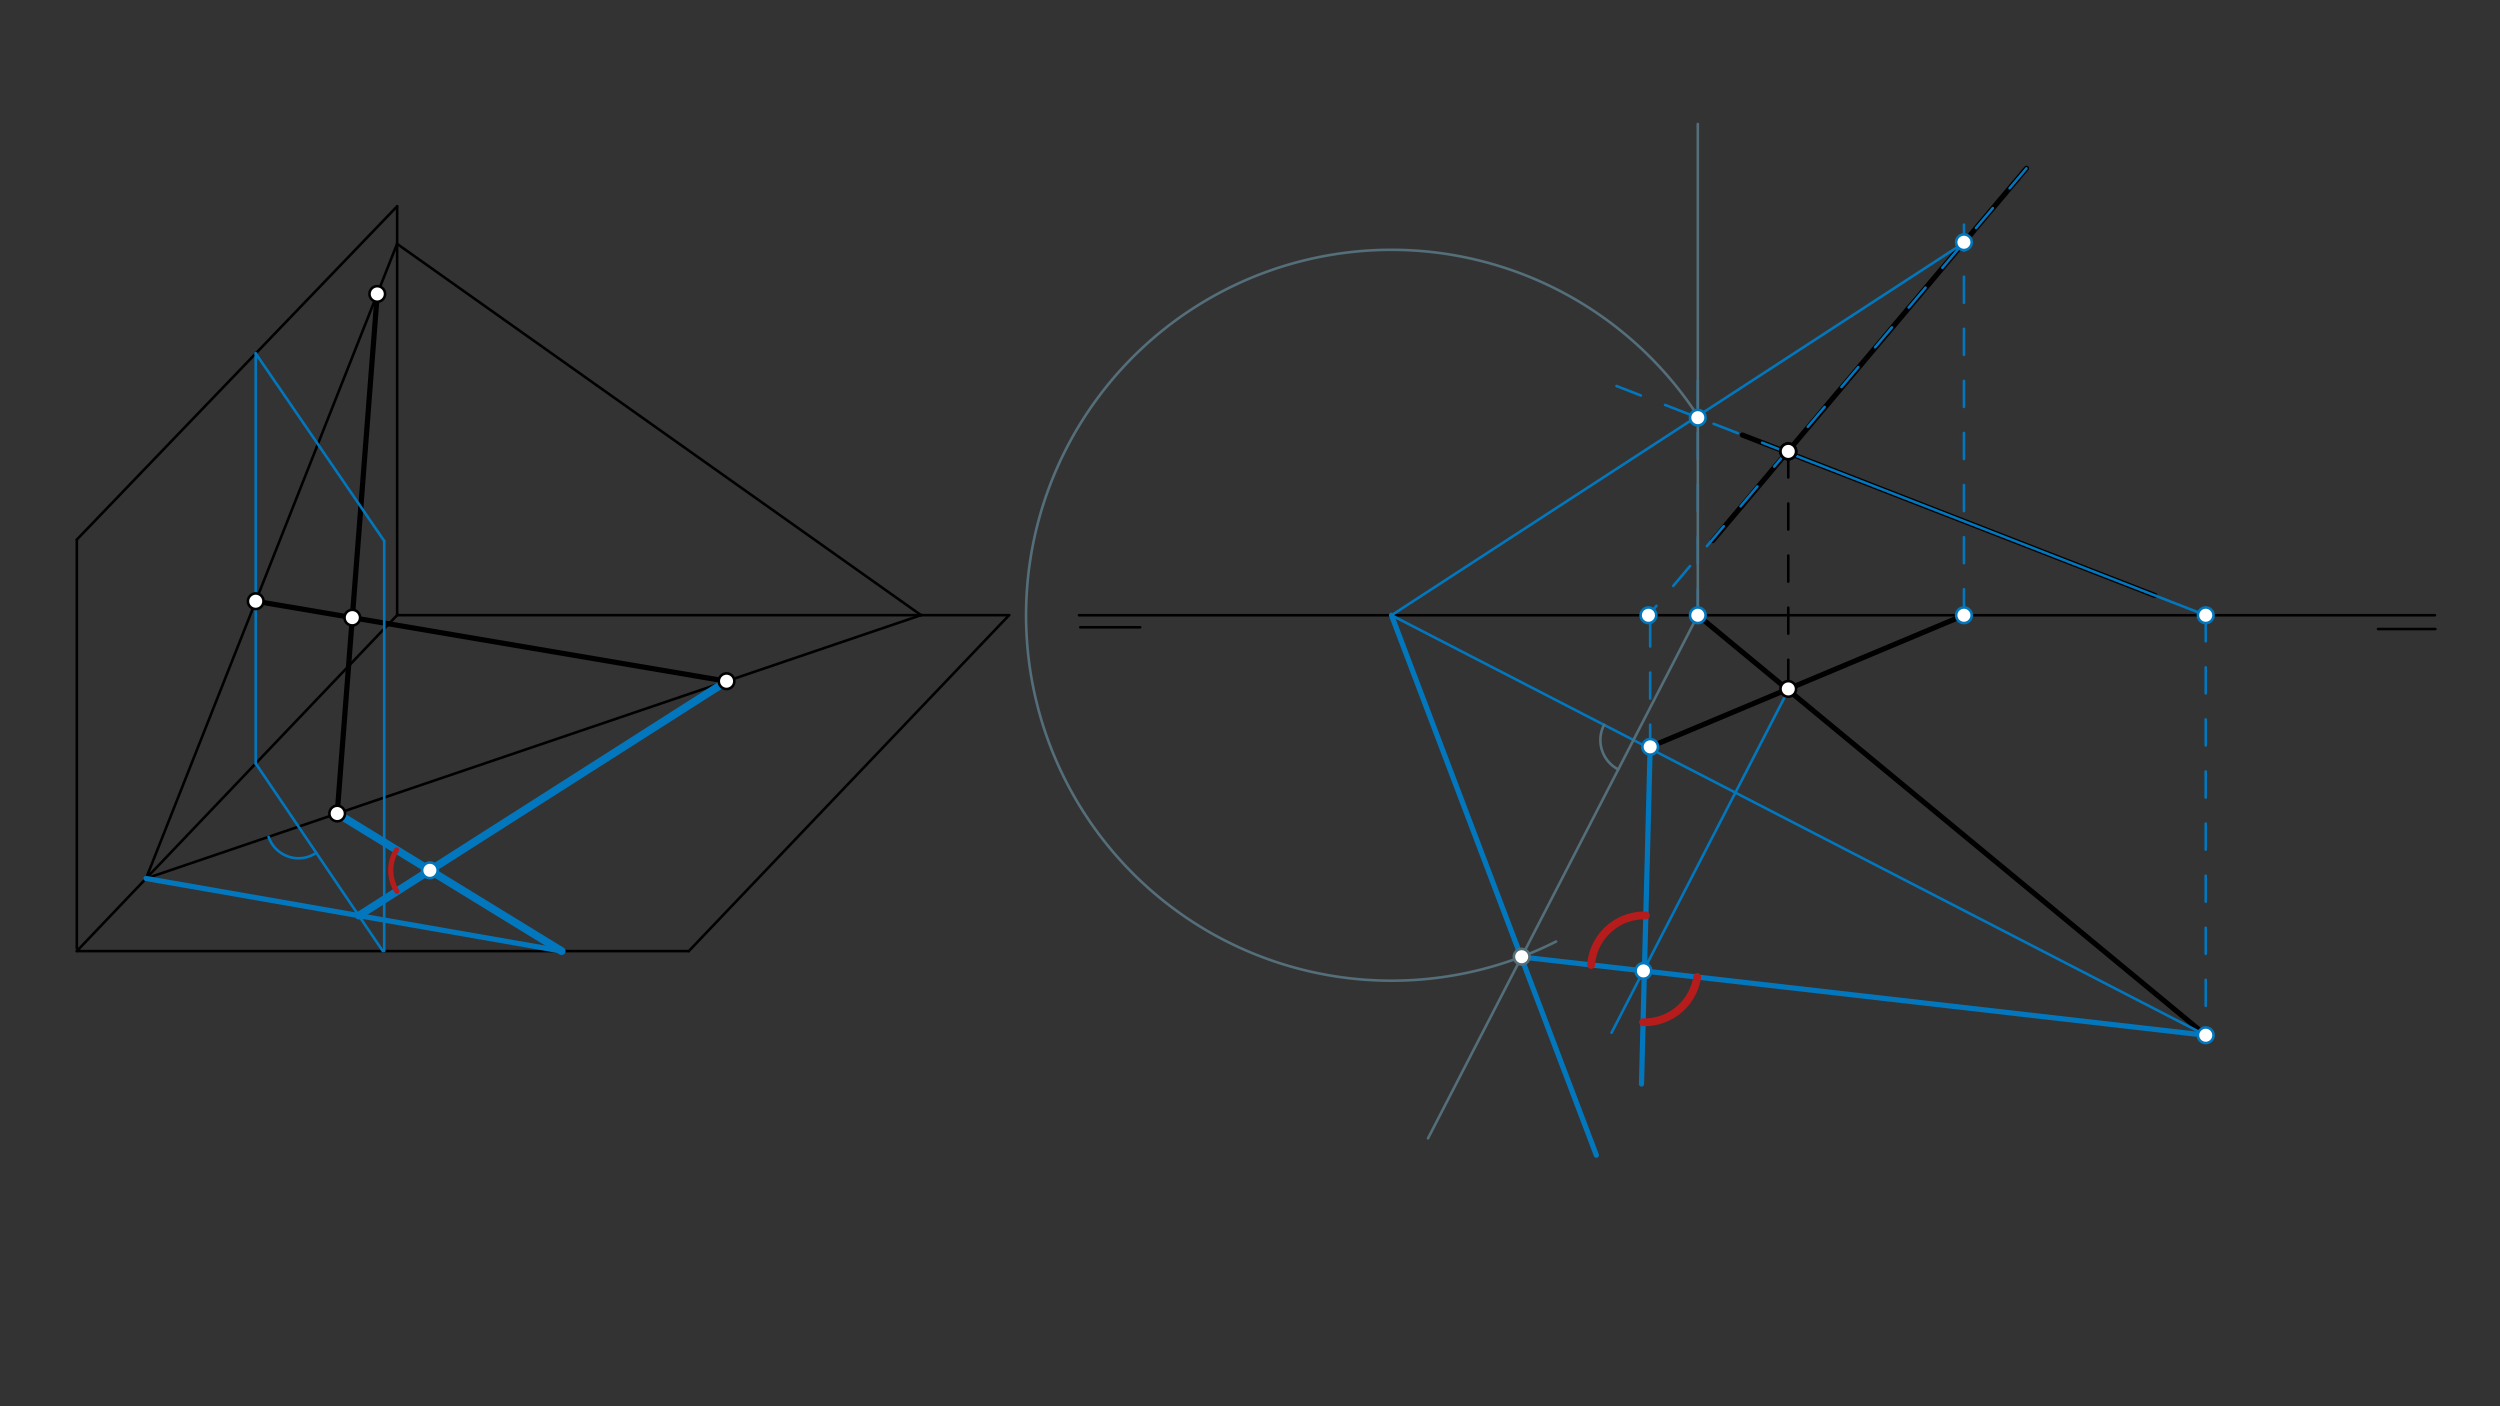 <svg xmlns="http://www.w3.org/2000/svg" class="svg--1it" height="100%" preserveAspectRatio="xMidYMid meet" viewBox="0 0 960 540" width="100%"><rect x="0" y="0" width="960" height="540" fill="#333333" stroke="none"/><defs><marker id="marker-arrow" markerHeight="16" markerUnits="userSpaceOnUse" markerWidth="24" orient="auto-start-reverse" refX="24" refY="4" viewBox="0 0 24 8"><path d="M 0 0 L 24 4 L 0 8 z" stroke="inherit"></path></marker></defs><g class="aux-layer--1FB"></g><g class="main-layer--3Vd"><g class="element--2qn"><line stroke="#000000" stroke-dasharray="none" stroke-linecap="round" stroke-width="1" x1="264.5" x2="29.5" y1="365.214" y2="365.214"></line></g><g class="element--2qn"><line stroke="#000000" stroke-dasharray="none" stroke-linecap="round" stroke-width="1" x1="152.5" x2="387.5" y1="236.214" y2="236.214"></line></g><g class="element--2qn"><line stroke="#000000" stroke-dasharray="none" stroke-linecap="round" stroke-width="1" x1="29.5" x2="152.5" y1="365.214" y2="236.214"></line></g><g class="element--2qn"><line stroke="#000000" stroke-dasharray="none" stroke-linecap="round" stroke-width="1" x1="264.5" x2="387.5" y1="365.214" y2="236.214"></line></g><g class="element--2qn"><line stroke="#000000" stroke-dasharray="none" stroke-linecap="round" stroke-width="1" x1="152.5" x2="152.5" y1="236.214" y2="79.214"></line></g><g class="element--2qn"><line stroke="#000000" stroke-dasharray="none" stroke-linecap="round" stroke-width="1" x1="29.5" x2="29.5" y1="364.214" y2="207.214"></line></g><g class="element--2qn"><line stroke="#000000" stroke-dasharray="none" stroke-linecap="round" stroke-width="1" x1="152.5" x2="29.5" y1="79.214" y2="207.214"></line></g><g class="element--2qn"><line stroke="#000000" stroke-dasharray="none" stroke-linecap="round" stroke-width="1" x1="414.833" x2="437.833" y1="240.88" y2="240.88"></line></g><g class="element--2qn"><line stroke="#000000" stroke-dasharray="none" stroke-linecap="round" stroke-width="1" x1="913.167" x2="935.167" y1="241.547" y2="241.547"></line></g><g class="element--2qn"><line stroke="#000000" stroke-dasharray="none" stroke-linecap="round" stroke-width="1" x1="935" x2="414.333" y1="236.26" y2="236.26"></line></g><g class="element--2qn"><line stroke="#000000" stroke-dasharray="none" stroke-linecap="round" stroke-width="2" x1="778.152" x2="657.667" y1="64.65" y2="207.594"></line></g><g class="element--2qn"><line stroke="#000000" stroke-dasharray="none" stroke-linecap="round" stroke-width="2" x1="754.152" x2="633.667" y1="236.26" y2="286.788"></line></g><g class="element--2qn"><line stroke="#000000" stroke-dasharray="10" stroke-linecap="round" stroke-width="1" x1="686.7" x2="686.7" y1="173.341" y2="272.26"></line></g><g class="element--2qn"><line stroke="#000000" stroke-dasharray="none" stroke-linecap="round" stroke-width="2" x1="669.099" x2="827.505" y1="167.053" y2="228.676"></line></g><g class="element--2qn"><line stroke="#000000" stroke-dasharray="none" stroke-linecap="round" stroke-width="2" x1="651.956" x2="847" y1="236.26" y2="397.532"></line></g><g class="element--2qn"><line stroke="#000000" stroke-dasharray="none" stroke-linecap="round" stroke-width="1" x1="56.088" x2="353.836" y1="337.329" y2="236.156"></line></g><g class="element--2qn"><line stroke="#000000" stroke-dasharray="none" stroke-linecap="round" stroke-width="1" x1="56.088" x2="152.481" y1="337.329" y2="93.643"></line></g><g class="element--2qn"><line stroke="#000000" stroke-dasharray="none" stroke-linecap="round" stroke-width="2" x1="98.197" x2="279" y1="230.873" y2="261.586"></line></g><g class="element--2qn"><line stroke="#000000" stroke-dasharray="none" stroke-linecap="round" stroke-width="1" x1="152.481" x2="353.667" y1="93.643" y2="236.214"></line></g><g class="element--2qn"><line stroke="#0277BD" stroke-dasharray="none" stroke-linecap="round" stroke-width="1" x1="98.197" x2="98.197" y1="230.873" y2="293.39"></line></g><g class="element--2qn"><line stroke="#0277BD" stroke-dasharray="none" stroke-linecap="round" stroke-width="1" x1="98.197" x2="98.197" y1="230.873" y2="135.656"></line></g><g class="element--2qn"><line stroke="#0277BD" stroke-dasharray="none" stroke-linecap="round" stroke-width="2" x1="56.088" x2="215.729" y1="337.329" y2="365.224"></line></g><g class="element--2qn"><line stroke="#000000" stroke-dasharray="none" stroke-linecap="round" stroke-width="2" x1="129.484" x2="144.872" y1="312.389" y2="112.877"></line></g><g class="element--2qn"><line stroke="#0277BD" stroke-dasharray="none" stroke-linecap="round" stroke-width="1" x1="98.197" x2="147" y1="293.165" y2="365.214"></line></g><g class="element--2qn"><path d="M 103.14 321.341 A 12.142 12.142 0 0 0 121.446 327.487" fill="none" stroke="#0277BD" stroke-dasharray="none" stroke-linecap="round" stroke-width="1"></path></g><g class="element--2qn"><line stroke="#0277BD" stroke-dasharray="none" stroke-linecap="round" stroke-width="3" x1="129.484" x2="215.667" y1="312.389" y2="365.214"></line></g><g class="element--2qn"><line stroke="#0277BD" stroke-dasharray="none" stroke-linecap="round" stroke-width="3" x1="137.781" x2="278.997" y1="351.604" y2="261.586"></line></g><g class="element--2qn"><path d="M 152.274 326.358 A 15.016 15.016 0 0 0 152.414 342.276" fill="none" stroke="#B71C1C" stroke-dasharray="none" stroke-linecap="round" stroke-width="2"></path></g><g class="element--2qn"><line stroke="#0277BD" stroke-dasharray="none" stroke-linecap="round" stroke-width="1" x1="147.531" x2="147.531" y1="365.165" y2="207.723"></line></g><g class="element--2qn"><line stroke="#0277BD" stroke-dasharray="none" stroke-linecap="round" stroke-width="1" x1="147.531" x2="98.197" y1="207.723" y2="135.723"></line></g><g class="element--2qn"><line stroke="#0277BD" stroke-dasharray="none" stroke-linecap="round" stroke-width="1" x1="686.7" x2="847" y1="173.9" y2="236.26"></line></g><g class="element--2qn"><line stroke="#0277BD" stroke-dasharray="10" stroke-linecap="round" stroke-width="1" x1="847" x2="847" y1="236.26" y2="397.532"></line></g><g class="element--2qn"><line stroke="#0277BD" stroke-dasharray="10" stroke-linecap="round" stroke-width="1" x1="778.152" x2="632.863" y1="64.65" y2="236.422"></line></g><g class="element--2qn"><line stroke="#0277BD" stroke-dasharray="10" stroke-linecap="round" stroke-width="1" x1="685.982" x2="615.667" y1="173.621" y2="146.26"></line></g><g class="element--2qn"><line stroke="#0277BD" stroke-dasharray="10" stroke-linecap="round" stroke-width="1" x1="651.956" x2="651.956" y1="236.26" y2="144.927"></line></g><g class="element--2qn"><line stroke="#0277BD" stroke-dasharray="10" stroke-linecap="round" stroke-width="1" x1="633.667" x2="633.667" y1="238.26" y2="286.788"></line></g><g class="element--2qn"><line stroke="#0277BD" stroke-dasharray="10" stroke-linecap="round" stroke-width="1" x1="754.152" x2="754.152" y1="236.26" y2="79.594"></line></g><g class="element--2qn"><line stroke="#0277BD" stroke-dasharray="none" stroke-linecap="round" stroke-width="1" x1="847" x2="534.119" y1="397.532" y2="236.15"></line></g><g class="element--2qn"><line stroke="#0277BD" stroke-dasharray="none" stroke-linecap="round" stroke-width="1" x1="534.333" x2="755.667" y1="236.26" y2="92.26"></line></g><g class="element--2qn"><line stroke="#546E7A" stroke-dasharray="none" stroke-linecap="round" stroke-width="1" x1="651.956" x2="651.956" y1="236.26" y2="47.594"></line></g><g class="element--2qn"><line stroke="#546E7A" stroke-dasharray="none" stroke-linecap="round" stroke-width="1" x1="651.956" x2="548.356" y1="236.26" y2="437.115"></line></g><g class="element--2qn"><path d="M 615.958 278.362 A 12.693 12.693 0 0 0 621.42 295.461" fill="none" stroke="#546E7A" stroke-dasharray="none" stroke-linecap="round" stroke-width="1"></path></g><g class="element--2qn"><path d="M 651.956 159.735 A 140.325 140.325 0 1 0 597.532 361.548" fill="none" stroke="#546E7A" stroke-dasharray="none" stroke-linecap="round" stroke-width="1"></path></g><g class="element--2qn"><line stroke="#0277BD" stroke-dasharray="none" stroke-linecap="round" stroke-width="2" x1="534.333" x2="613" y1="236.26" y2="443.594"></line></g><g class="element--2qn"><line stroke="#0277BD" stroke-dasharray="none" stroke-linecap="round" stroke-width="2" x1="584.113" x2="847" y1="367.459" y2="397.532"></line></g><g class="element--2qn"><line stroke="#0277BD" stroke-dasharray="none" stroke-linecap="round" stroke-width="1" x1="686.7" x2="618.833" y1="264.989" y2="396.567"></line></g><g class="element--2qn"><line stroke="#0277BD" stroke-dasharray="none" stroke-linecap="round" stroke-width="2" x1="633.667" x2="630.333" y1="286.788" y2="416.26"></line></g><g class="element--2qn"><path d="M 632 351.524 A 20.548 20.548 0 0 0 610.98 370.533" fill="none" stroke="#B71C1C" stroke-dasharray="none" stroke-linecap="round" stroke-width="3"></path></g><g class="element--2qn"><path d="M 651.712 375.193 A 20.482 20.482 0 0 1 630.944 392.54" fill="none" stroke="#B71C1C" stroke-dasharray="none" stroke-linecap="round" stroke-width="3"></path></g><g class="element--2qn"><circle cx="686.7" cy="173.341" r="3" stroke="#000000" stroke-width="1" fill="#ffffff"></circle>}</g><g class="element--2qn"><circle cx="686.7" cy="173.341" r="3" stroke="#000000" stroke-width="1" fill="#ffffff"></circle>}</g><g class="element--2qn"><circle cx="686.7" cy="173.341" r="3" stroke="#000000" stroke-width="1" fill="#ffffff"></circle>}</g><g class="element--2qn"><circle cx="686.7" cy="264.547" r="3" stroke="#000000" stroke-width="1" fill="#ffffff"></circle>}</g><g class="element--2qn"><circle cx="278.997" cy="261.586" r="3" stroke="#000000" stroke-width="1" fill="#ffffff"></circle>}</g><g class="element--2qn"><circle cx="98.197" cy="230.873" r="3" stroke="#000000" stroke-width="1" fill="#ffffff"></circle>}</g><g class="element--2qn"><circle cx="129.484" cy="312.389" r="3" stroke="#000000" stroke-width="1" fill="#ffffff"></circle>}</g><g class="element--2qn"><circle cx="144.872" cy="112.877" r="3" stroke="#000000" stroke-width="1" fill="#ffffff"></circle>}</g><g class="element--2qn"><circle cx="135.285" cy="237.173" r="3" stroke="#000000" stroke-width="1" fill="#ffffff"></circle>}</g><g class="element--2qn"><circle cx="165.076" cy="334.205" r="3" stroke="#0277BD" stroke-width="1" fill="#ffffff"></circle>}</g><g class="element--2qn"><circle cx="847" cy="236.26" r="3" stroke="#0277BD" stroke-width="1" fill="#ffffff"></circle>}</g><g class="element--2qn"><circle cx="847" cy="397.532" r="3" stroke="#0277BD" stroke-width="1" fill="#ffffff"></circle>}</g><g class="element--2qn"><circle cx="651.956" cy="236.26" r="3" stroke="#0277BD" stroke-width="1" fill="#ffffff"></circle>}</g><g class="element--2qn"><circle cx="651.956" cy="160.381" r="3" stroke="#0277BD" stroke-width="1" fill="#ffffff"></circle>}</g><g class="element--2qn"><circle cx="633" cy="236.26" r="3" stroke="#0277BD" stroke-width="1" fill="#ffffff"></circle>}</g><g class="element--2qn"><circle cx="633.667" cy="286.788" r="3" stroke="#0277BD" stroke-width="1" fill="#ffffff"></circle>}</g><g class="element--2qn"><circle cx="754.152" cy="236.26" r="3" stroke="#0277BD" stroke-width="1" fill="#ffffff"></circle>}</g><g class="element--2qn"><circle cx="754.152" cy="93.025" r="3" stroke="#0277BD" stroke-width="1" fill="#ffffff"></circle>}</g><g class="element--2qn"><circle cx="584.326" cy="367.378" r="3" stroke="#546E7A" stroke-width="1" fill="#ffffff"></circle>}</g><g class="element--2qn"><circle cx="631.076" cy="372.832" r="3" stroke="#0277BD" stroke-width="1" fill="#ffffff"></circle>}</g></g><g class="snaps-layer--2PT"></g><g class="temp-layer--rAP"></g></svg>